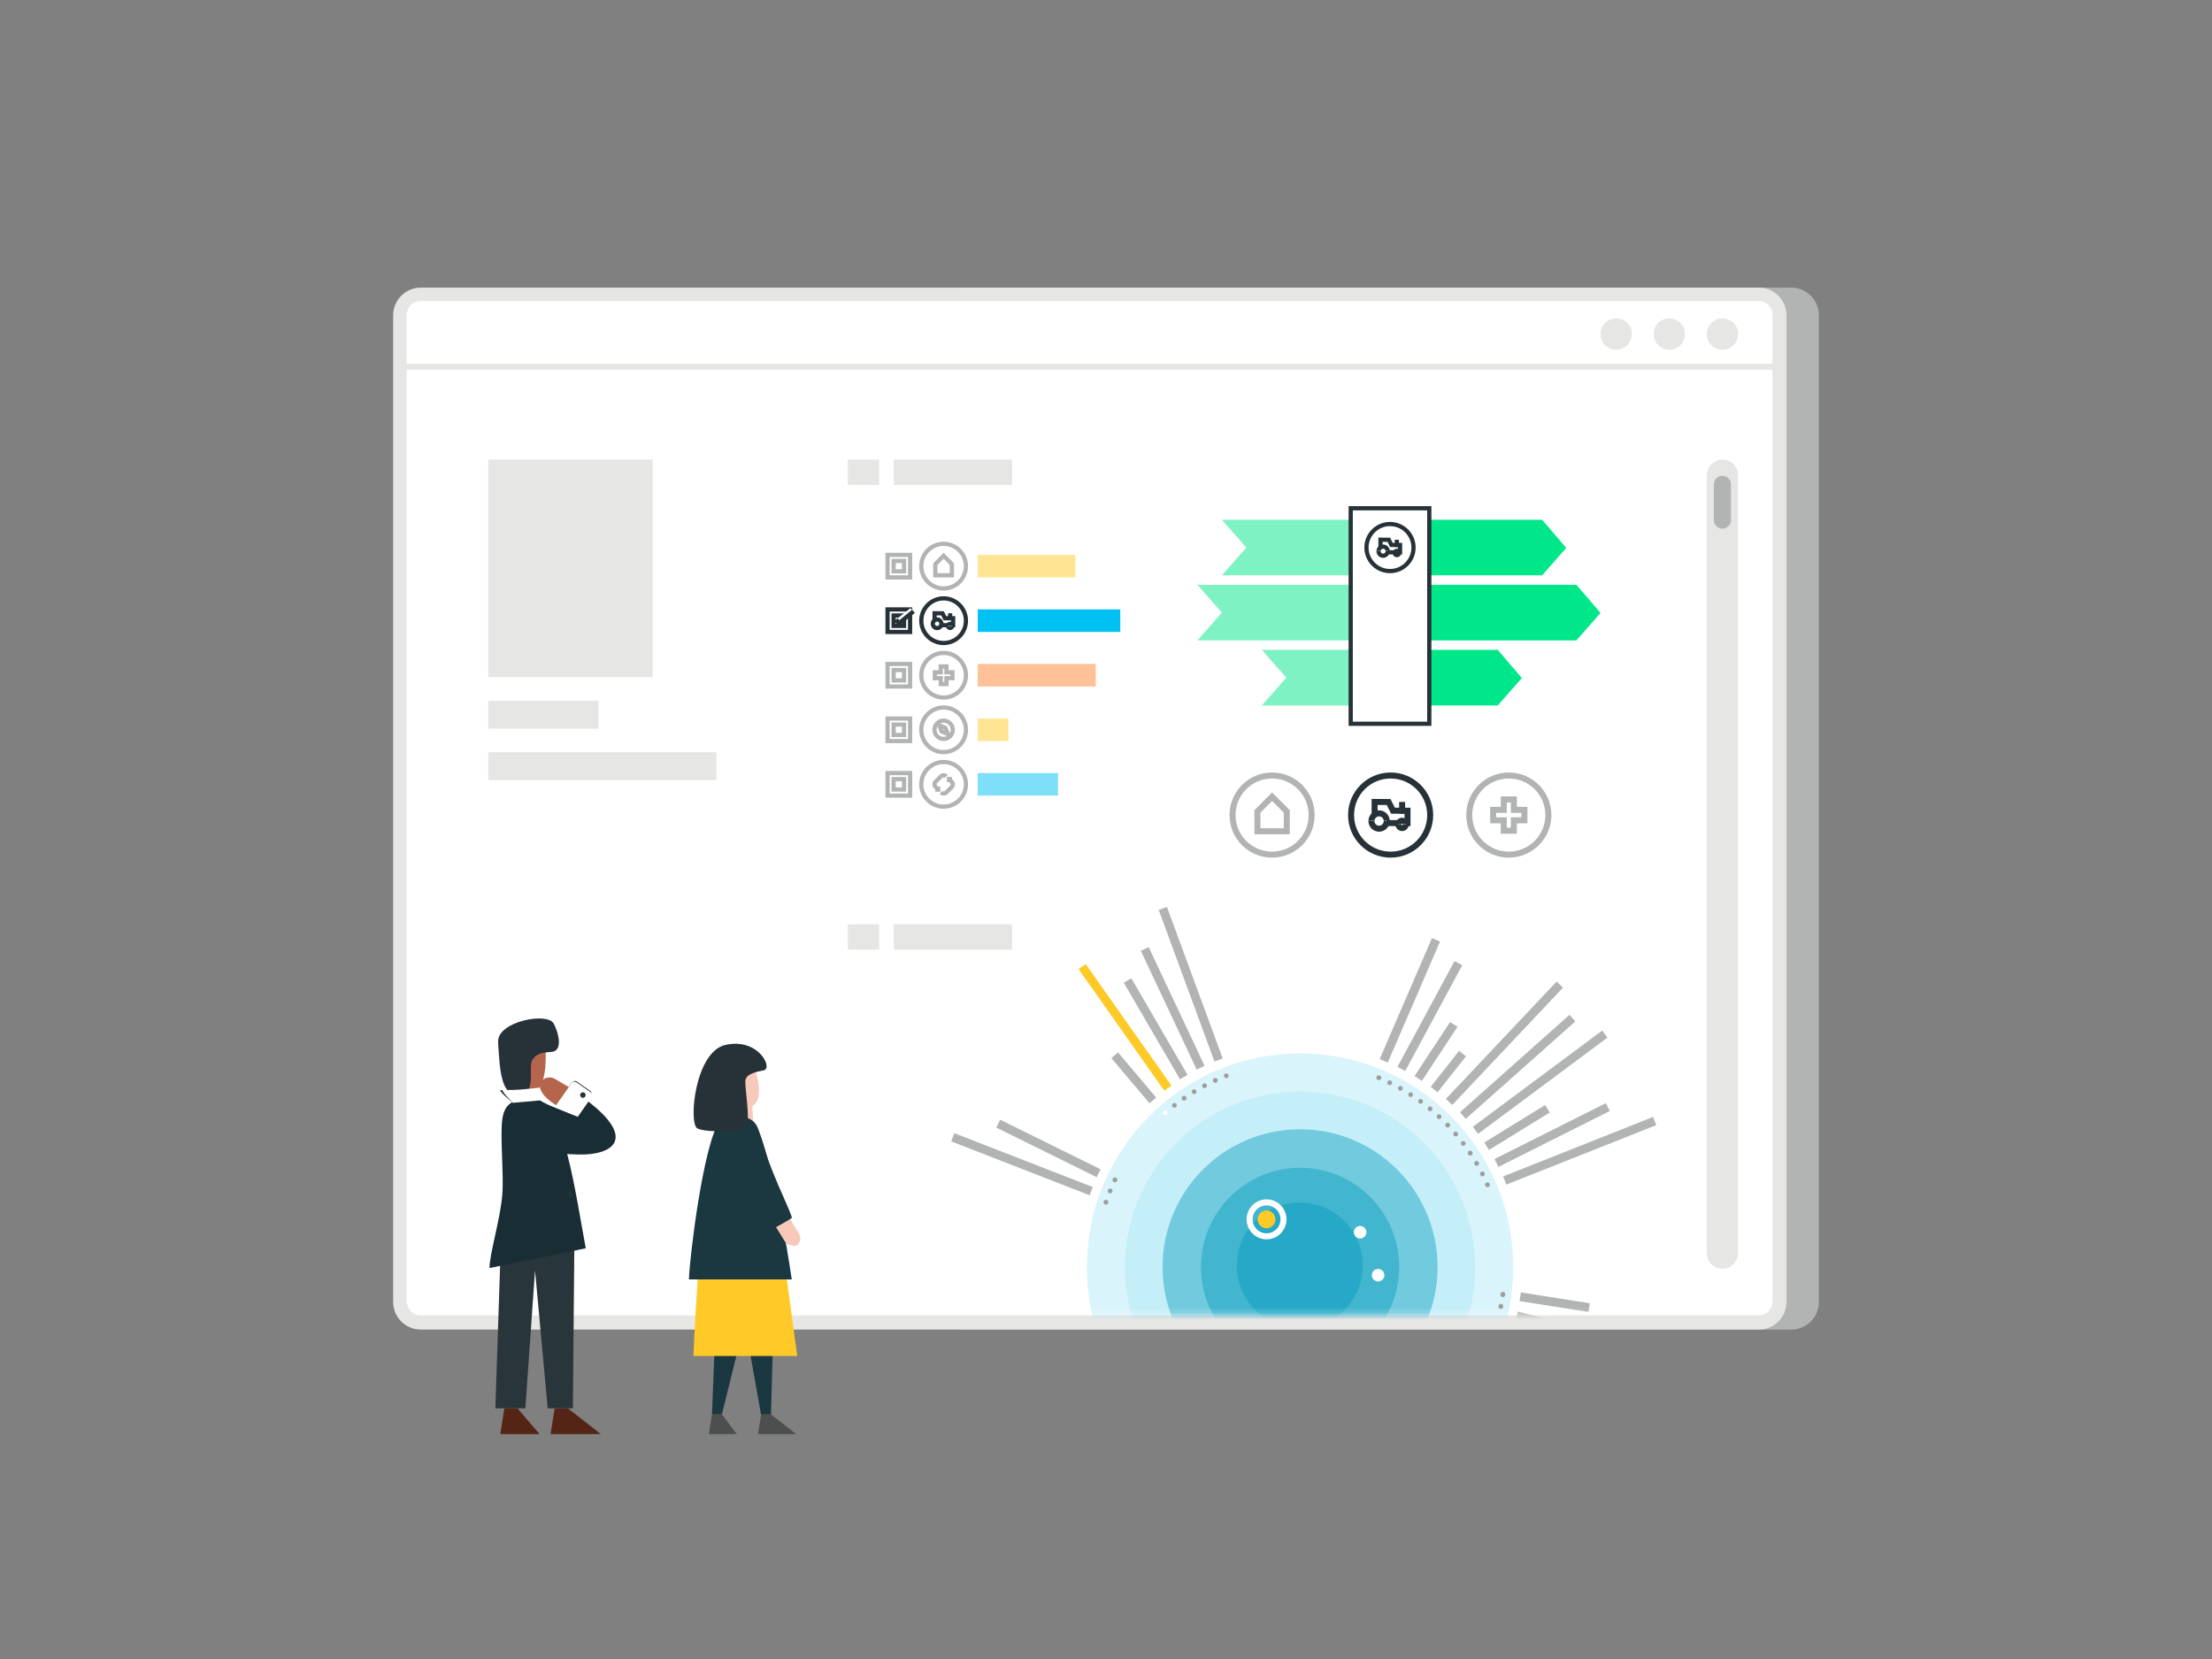 <svg width="368" height="276" viewBox="0 0 368 276" fill="none" xmlns="http://www.w3.org/2000/svg">
<rect x="0" y="0" width="368" height="276" fill="#808080" stroke="none"/>
<path d="M297.996 47.849H160.429C157.888 47.849 155.829 49.909 155.829 52.449V216.6C155.829 219.141 157.888 221.2 160.429 221.2H297.996C300.537 221.2 302.596 219.141 302.596 216.6V52.449C302.596 49.909 300.537 47.849 297.996 47.849Z" fill="#B2B3B3"/>
<path d="M292.61 47.849H70.007C67.466 47.849 65.407 49.909 65.407 52.449V216.596C65.407 219.136 67.466 221.196 70.007 221.196H292.61C295.15 221.196 297.21 219.136 297.21 216.596V52.449C297.21 49.909 295.15 47.849 292.61 47.849Z" fill="#E6E6E5"/>
<path d="M292.574 50.08H69.971C68.701 50.08 67.671 51.11 67.671 52.38V216.531C67.671 217.801 68.701 218.831 69.971 218.831H292.574C293.844 218.831 294.874 217.801 294.874 216.531V52.38C294.874 51.11 293.844 50.08 292.574 50.08Z" fill="white"/>
<mask id="mask0" mask-type="alpha" maskUnits="userSpaceOnUse" x="67" y="50" width="228" height="169">
<path d="M292.574 50.08H69.97C68.7 50.08 67.67 51.11 67.67 52.38V216.531C67.67 217.802 68.7 218.831 69.97 218.831H292.574C293.844 218.831 294.874 217.802 294.874 216.531V52.38C294.874 51.11 293.844 50.08 292.574 50.08Z" fill="white"/>
</mask>
<g mask="url(#mask0)">
<path d="M108.591 76.457H81.226V112.636H108.591V76.457Z" fill="#E6E6E5"/>
<path d="M99.562 116.564H81.226V121.215H99.562V116.564Z" fill="#E6E6E5"/>
<path d="M119.171 125.143H81.226V129.793H119.171V125.143Z" fill="#E6E6E5"/>
<path d="M146.265 76.457H141.049V80.684H146.265V76.457Z" fill="#E6E6E5"/>
<path d="M168.377 76.457H148.68V80.684H168.377V76.457Z" fill="#E6E6E5"/>
<path d="M146.265 153.769H141.049V157.996H146.265V153.769Z" fill="#E6E6E5"/>
<path d="M168.377 153.769H148.68V157.996H168.377V153.769Z" fill="#E6E6E5"/>
<path opacity="0.5" d="M203.283 95.712H224.71V86.471H203.283L207.354 91.094L203.283 95.712Z" fill="#00E789"/>
<path d="M237.783 95.712H256.56L260.567 91.149L256.56 86.471H237.783V95.712Z" fill="#00E789"/>
<path opacity="0.5" d="M199.211 106.54H224.709V97.294H199.211L203.282 101.917L199.211 106.54Z" fill="#00E789"/>
<path d="M237.783 106.54H262.264L266.271 101.973L262.264 97.294H237.783V106.54Z" fill="#00E789"/>
<path opacity="0.5" d="M209.929 117.364H224.709V108.118H209.929L213.996 112.741L209.929 117.364Z" fill="#00E789"/>
<path d="M237.783 117.364H249.177L253.184 112.797L249.177 108.118H237.783V117.364Z" fill="#00E789"/>
<path d="M237.784 84.557H224.71V120.41H237.784V84.557Z" fill="white" stroke="#263238" stroke-width="0.7" stroke-miterlimit="10"/>
<path d="M231.247 95.008C233.409 95.008 235.161 93.256 235.161 91.094C235.161 88.932 233.409 87.179 231.247 87.179C229.085 87.179 227.332 88.932 227.332 91.094C227.332 93.256 229.085 95.008 231.247 95.008Z" fill="white" stroke="#263238" stroke-width="0.7" stroke-miterlimit="10"/>
<path d="M229.665 91.02V89.792L231.054 89.801L231.486 90.661H232.921V91.885H232.779" fill="white"/>
<path d="M229.665 91.02V89.792L231.054 89.801L231.486 90.661H232.921V91.885H232.779" stroke="#263238" stroke-width="0.7" stroke-miterlimit="10"/>
<path d="M232.023 91.885H230.818" stroke="#263238" stroke-width="0.7" stroke-miterlimit="10"/>
<path d="M229.347 91.636C229.339 91.741 229.352 91.846 229.387 91.945C229.421 92.043 229.475 92.134 229.547 92.211C229.618 92.288 229.704 92.349 229.8 92.391C229.896 92.433 229.999 92.454 230.104 92.454C230.208 92.454 230.312 92.433 230.408 92.391C230.504 92.349 230.59 92.288 230.661 92.211C230.732 92.134 230.786 92.043 230.821 91.945C230.855 91.846 230.869 91.741 230.86 91.636" fill="white"/>
<path d="M229.347 91.636C229.339 91.741 229.352 91.846 229.387 91.945C229.421 92.043 229.475 92.134 229.547 92.211C229.618 92.288 229.704 92.349 229.8 92.391C229.896 92.433 229.999 92.454 230.104 92.454C230.208 92.454 230.312 92.433 230.408 92.391C230.504 92.349 230.59 92.288 230.661 92.211C230.732 92.134 230.786 92.043 230.821 91.945C230.855 91.846 230.869 91.741 230.86 91.636" stroke="#263238" stroke-width="0.7" stroke-miterlimit="10"/>
<path d="M230.86 91.636C230.845 91.446 230.759 91.268 230.618 91.138C230.478 91.009 230.294 90.936 230.103 90.936C229.912 90.936 229.728 91.009 229.588 91.138C229.447 91.268 229.361 91.446 229.346 91.636" fill="white"/>
<path d="M230.86 91.636C230.845 91.446 230.759 91.268 230.618 91.138C230.478 91.009 230.294 90.936 230.103 90.936C229.912 90.936 229.728 91.009 229.588 91.138C229.447 91.268 229.361 91.446 229.346 91.636" stroke="#263238" stroke-width="0.7" stroke-miterlimit="10"/>
<path d="M232.76 92C232.76 91.903 232.721 91.811 232.653 91.743C232.585 91.675 232.492 91.636 232.396 91.636C232.3 91.636 232.207 91.675 232.139 91.743C232.071 91.811 232.033 91.903 232.033 92" fill="white"/>
<path d="M232.76 92C232.76 91.903 232.721 91.811 232.653 91.743C232.585 91.675 232.492 91.636 232.396 91.636C232.3 91.636 232.207 91.675 232.139 91.743C232.071 91.811 232.033 91.903 232.033 92" stroke="#263238" stroke-width="0.7" stroke-miterlimit="10"/>
<path d="M232.76 92C232.76 92.048 232.75 92.095 232.732 92.139C232.714 92.183 232.687 92.223 232.653 92.257C232.619 92.291 232.579 92.317 232.535 92.336C232.491 92.354 232.444 92.363 232.396 92.363C232.348 92.363 232.301 92.354 232.257 92.336C232.213 92.317 232.173 92.291 232.139 92.257C232.105 92.223 232.079 92.183 232.06 92.139C232.042 92.095 232.033 92.048 232.033 92" fill="white"/>
<path d="M232.76 92C232.76 92.048 232.75 92.095 232.732 92.139C232.714 92.183 232.687 92.223 232.653 92.257C232.619 92.291 232.579 92.317 232.535 92.336C232.491 92.354 232.444 92.363 232.396 92.363C232.348 92.363 232.301 92.354 232.257 92.336C232.213 92.317 232.173 92.291 232.139 92.257C232.105 92.223 232.079 92.183 232.06 92.139C232.042 92.095 232.033 92.048 232.033 92" stroke="#263238" stroke-width="0.7" stroke-miterlimit="10"/>
<path d="M232.387 89.792V90.661H232.681" fill="white"/>
<path d="M232.387 89.792V90.661H232.681" stroke="#263238" stroke-width="0.7" stroke-miterlimit="10"/>
<path d="M251.012 142.181C254.647 142.181 257.594 139.234 257.594 135.599C257.594 131.963 254.647 129.016 251.012 129.016C247.376 129.016 244.429 131.963 244.429 135.599C244.429 139.234 247.376 142.181 251.012 142.181Z" fill="white" stroke="#B2B3B3" stroke-miterlimit="10"/>
<path d="M253.612 134.734H251.85V133H250.171V134.734H248.409V136.468H250.171V138.202H251.85V136.468H253.612V134.734Z" fill="white" stroke="#B2B3B3" stroke-miterlimit="10"/>
<path d="M211.631 142.181C215.267 142.181 218.214 139.234 218.214 135.599C218.214 131.963 215.267 129.016 211.631 129.016C207.996 129.016 205.049 131.963 205.049 135.599C205.049 139.234 207.996 142.181 211.631 142.181Z" fill="white" stroke="#B2B3B3" stroke-miterlimit="10"/>
<path d="M214.075 138.294H209.194V134.991L211.632 132.549L214.075 134.991V138.294Z" fill="white" stroke="#B2B3B3" stroke-miterlimit="10"/>
<path d="M231.352 142.181C234.988 142.181 237.935 139.234 237.935 135.599C237.935 131.963 234.988 129.016 231.352 129.016C227.717 129.016 224.77 131.963 224.77 135.599C224.77 139.234 227.717 142.181 231.352 142.181Z" fill="white" stroke="#263238" stroke-miterlimit="10"/>
<path d="M228.688 135.484V133.414L231.021 133.428L231.747 134.872H234.162V136.933H233.923" fill="white"/>
<path d="M228.688 135.484V133.414L231.021 133.428L231.747 134.872H234.162V136.933H233.923" stroke="#263238" stroke-miterlimit="10"/>
<path d="M232.654 136.933H230.635" stroke="#263238" stroke-miterlimit="10"/>
<path d="M228.159 136.514C228.149 136.688 228.174 136.861 228.233 137.025C228.292 137.188 228.384 137.338 228.503 137.464C228.622 137.591 228.766 137.692 228.926 137.76C229.085 137.829 229.257 137.865 229.431 137.865C229.605 137.865 229.777 137.829 229.936 137.76C230.096 137.692 230.239 137.591 230.359 137.464C230.478 137.338 230.57 137.188 230.629 137.025C230.688 136.861 230.713 136.688 230.703 136.514" fill="white"/>
<path d="M228.159 136.514C228.149 136.688 228.174 136.861 228.233 137.025C228.292 137.188 228.384 137.338 228.503 137.464C228.622 137.591 228.766 137.692 228.926 137.76C229.085 137.829 229.257 137.865 229.431 137.865C229.605 137.865 229.777 137.829 229.936 137.76C230.096 137.692 230.239 137.591 230.359 137.464C230.478 137.338 230.57 137.188 230.629 137.025C230.688 136.861 230.713 136.688 230.703 136.514" stroke="#263238" stroke-miterlimit="10"/>
<path d="M230.704 136.514C230.684 136.19 230.542 135.886 230.306 135.663C230.069 135.44 229.757 135.316 229.432 135.316C229.107 135.316 228.795 135.44 228.559 135.663C228.322 135.886 228.18 136.19 228.16 136.514" fill="white"/>
<path d="M230.704 136.514C230.684 136.19 230.542 135.886 230.306 135.663C230.069 135.44 229.757 135.316 229.432 135.316C229.107 135.316 228.795 135.44 228.559 135.663C228.322 135.886 228.18 136.19 228.16 136.514" stroke="#263238" stroke-miterlimit="10"/>
<path d="M233.878 137.153C233.878 136.991 233.813 136.835 233.699 136.721C233.584 136.606 233.428 136.542 233.266 136.542C233.104 136.542 232.948 136.606 232.833 136.721C232.719 136.835 232.654 136.991 232.654 137.153" fill="white"/>
<path d="M233.878 137.153C233.878 136.991 233.813 136.835 233.699 136.721C233.584 136.606 233.428 136.542 233.266 136.542C233.104 136.542 232.948 136.606 232.833 136.721C232.719 136.835 232.654 136.991 232.654 137.153" stroke="#263238" stroke-miterlimit="10"/>
<path d="M233.878 137.154C233.878 137.316 233.813 137.471 233.699 137.586C233.584 137.701 233.428 137.765 233.266 137.765C233.104 137.765 232.948 137.701 232.833 137.586C232.719 137.471 232.654 137.316 232.654 137.154" fill="white"/>
<path d="M233.878 137.154C233.878 137.316 233.813 137.471 233.699 137.586C233.584 137.701 233.428 137.765 233.266 137.765C233.104 137.765 232.948 137.701 232.833 137.586C232.719 137.471 232.654 137.316 232.654 137.154" stroke="#263238" stroke-miterlimit="10"/>
<path d="M233.265 133.414V134.872H233.762" fill="white"/>
<path d="M233.265 133.414V134.872H233.762" stroke="#263238" stroke-miterlimit="10"/>
<path d="M216.285 246.326C235.868 246.326 251.743 230.419 251.743 210.796C251.743 191.174 235.868 175.267 216.285 175.267C196.703 175.267 180.828 191.174 180.828 210.796C180.828 230.419 196.703 246.326 216.285 246.326Z" fill="#00B8E0" fill-opacity="0.15"/>
<path d="M216.285 239.982C232.371 239.982 245.412 226.915 245.412 210.796C245.412 194.678 232.371 181.611 216.285 181.611C200.199 181.611 187.159 194.678 187.159 210.796C187.159 226.915 200.199 239.982 216.285 239.982Z" fill="#00B8E0" fill-opacity="0.1"/>
<path d="M216.286 233.718C228.92 233.718 239.162 223.456 239.162 210.796C239.162 198.137 228.92 187.875 216.286 187.875C203.652 187.875 193.411 198.137 193.411 210.796C193.411 223.456 203.652 233.718 216.286 233.718Z" fill="#0099BB" fill-opacity="0.42"/>
<path d="M216.287 227.315C225.391 227.315 232.772 219.919 232.772 210.796C232.772 201.673 225.391 194.278 216.287 194.278C207.182 194.278 199.801 201.673 199.801 210.796C199.801 219.919 207.182 227.315 216.287 227.315Z" fill="#0099BB" fill-opacity="0.42"/>
<path d="M216.245 221.039C222.027 221.039 226.714 216.342 226.714 210.548C226.714 204.754 222.027 200.057 216.245 200.057C210.462 200.057 205.775 204.754 205.775 210.548C205.775 216.342 210.462 221.039 216.245 221.039Z" fill="#0099BB" fill-opacity="0.42"/>
<path d="M193.837 185.551C193.931 185.55 194.023 185.516 194.095 185.455C194.155 185.403 194.197 185.335 194.218 185.259C194.239 185.183 194.237 185.102 194.212 185.027C194.187 184.953 194.14 184.887 194.078 184.839C194.015 184.79 193.94 184.762 193.862 184.756C193.783 184.751 193.705 184.769 193.636 184.808C193.568 184.847 193.513 184.906 193.478 184.977C193.443 185.047 193.429 185.127 193.439 185.205C193.449 185.283 193.482 185.357 193.534 185.416C193.572 185.46 193.618 185.494 193.67 185.518C193.723 185.541 193.779 185.552 193.837 185.551Z" fill="white"/>
<path d="M204.023 179.373C204.072 179.372 204.12 179.363 204.166 179.345C204.258 179.302 204.33 179.227 204.368 179.133C204.406 179.039 204.407 178.934 204.371 178.839C204.335 178.745 204.264 178.667 204.173 178.623C204.082 178.579 203.978 178.571 203.881 178.601C203.832 178.62 203.787 178.648 203.749 178.684C203.711 178.721 203.68 178.764 203.658 178.812C203.637 178.86 203.625 178.912 203.624 178.965C203.623 179.018 203.632 179.07 203.651 179.119C203.681 179.194 203.732 179.258 203.798 179.304C203.865 179.349 203.943 179.373 204.023 179.373Z" fill="#9D9D9D"/>
<path d="M200.395 181.028C200.46 181.03 200.525 181.014 200.583 180.982C200.67 180.936 200.736 180.86 200.771 180.768C200.805 180.677 200.805 180.575 200.77 180.484C200.735 180.392 200.668 180.317 200.582 180.271C200.495 180.226 200.395 180.214 200.3 180.237C200.205 180.26 200.122 180.318 200.066 180.399C200.011 180.479 199.986 180.577 199.998 180.675C200.01 180.772 200.056 180.862 200.129 180.927C200.202 180.992 200.297 181.028 200.395 181.028Z" fill="#9D9D9D"/>
<path d="M198.659 182.015C198.732 182.015 198.803 181.995 198.866 181.958C198.953 181.901 199.014 181.813 199.037 181.712C199.06 181.611 199.042 181.505 198.989 181.417C198.935 181.328 198.849 181.264 198.749 181.238C198.649 181.212 198.542 181.226 198.452 181.277C198.379 181.322 198.322 181.391 198.291 181.471C198.259 181.552 198.255 181.641 198.278 181.724C198.302 181.807 198.352 181.881 198.42 181.933C198.489 181.986 198.573 182.015 198.659 182.015Z" fill="#9D9D9D"/>
<path d="M195.375 184.287C195.468 184.291 195.56 184.26 195.633 184.202C195.711 184.135 195.76 184.04 195.77 183.938C195.779 183.836 195.75 183.734 195.686 183.653C195.623 183.572 195.531 183.519 195.43 183.505C195.329 183.49 195.225 183.515 195.142 183.575C195.077 183.626 195.03 183.696 195.007 183.775C194.983 183.854 194.985 183.939 195.012 184.017C195.038 184.095 195.089 184.163 195.155 184.212C195.222 184.26 195.303 184.286 195.385 184.287H195.375Z" fill="#9D9D9D"/>
<path d="M196.985 183.103C197.066 183.103 197.146 183.079 197.213 183.033C197.278 182.989 197.328 182.926 197.357 182.853C197.387 182.779 197.394 182.699 197.378 182.622C197.361 182.545 197.323 182.474 197.266 182.419C197.21 182.364 197.139 182.326 197.061 182.312C196.984 182.297 196.904 182.306 196.831 182.337C196.759 182.368 196.697 182.42 196.654 182.486C196.611 182.552 196.589 182.63 196.59 182.709C196.591 182.788 196.615 182.865 196.66 182.93C196.695 182.983 196.744 183.027 196.801 183.057C196.858 183.088 196.921 183.103 196.985 183.103Z" fill="#9D9D9D"/>
<path d="M183.863 200.388C183.904 200.402 183.947 200.409 183.99 200.409C184.091 200.409 184.188 200.371 184.262 200.303C184.336 200.235 184.382 200.141 184.39 200.04C184.398 199.94 184.368 199.84 184.306 199.76C184.244 199.681 184.154 199.628 184.055 199.611C183.956 199.595 183.854 199.617 183.77 199.673C183.686 199.728 183.626 199.813 183.602 199.911C183.577 200.009 183.591 200.113 183.639 200.201C183.688 200.29 183.768 200.356 183.863 200.388Z" fill="#9D9D9D"/>
<path d="M184.531 198.503C184.578 198.523 184.628 198.533 184.678 198.534C184.751 198.536 184.823 198.517 184.886 198.481C184.949 198.445 185.001 198.392 185.036 198.329C185.071 198.265 185.088 198.193 185.086 198.12C185.083 198.048 185.061 197.977 185.021 197.916C184.981 197.855 184.925 197.807 184.86 197.775C184.794 197.744 184.722 197.731 184.649 197.738C184.577 197.745 184.508 197.772 184.45 197.815C184.392 197.859 184.346 197.917 184.319 197.985C184.279 198.082 184.278 198.19 184.318 198.288C184.358 198.385 184.434 198.462 184.531 198.503Z" fill="#9D9D9D"/>
<path d="M185.308 196.648C185.36 196.674 185.418 196.687 185.476 196.687C185.575 196.688 185.67 196.652 185.744 196.587C185.819 196.522 185.866 196.431 185.878 196.333C185.889 196.235 185.864 196.136 185.808 196.055C185.751 195.974 185.666 195.917 185.57 195.894C185.474 195.872 185.373 195.886 185.286 195.934C185.2 195.982 185.134 196.06 185.101 196.153C185.069 196.247 185.072 196.349 185.11 196.44C185.148 196.532 185.219 196.606 185.308 196.648Z" fill="#9D9D9D"/>
<path d="M202.186 180.148C202.243 180.147 202.3 180.134 202.352 180.111C202.401 180.091 202.445 180.06 202.482 180.022C202.519 179.984 202.548 179.938 202.568 179.889C202.587 179.839 202.596 179.786 202.595 179.732C202.593 179.679 202.581 179.627 202.559 179.578C202.537 179.529 202.505 179.486 202.466 179.45C202.427 179.414 202.381 179.386 202.33 179.368C202.28 179.35 202.227 179.343 202.174 179.346C202.121 179.349 202.069 179.362 202.021 179.386C201.938 179.424 201.871 179.489 201.831 179.57C201.79 179.652 201.778 179.745 201.798 179.834C201.817 179.922 201.866 180.002 201.937 180.059C202.007 180.116 202.095 180.148 202.186 180.148Z" fill="#9D9D9D"/>
<path d="M243.433 190.623C243.52 190.622 243.604 190.593 243.673 190.54C243.736 190.492 243.783 190.427 243.809 190.353C243.835 190.278 243.838 190.198 243.818 190.121C243.798 190.045 243.756 189.976 243.697 189.924C243.638 189.872 243.565 189.838 243.488 189.827C243.41 189.816 243.33 189.829 243.259 189.863C243.189 189.897 243.129 189.952 243.09 190.02C243.05 190.088 243.031 190.166 243.035 190.245C243.04 190.324 243.068 190.399 243.115 190.462C243.152 190.512 243.2 190.552 243.255 190.58C243.31 190.608 243.371 190.623 243.433 190.623Z" fill="#9D9D9D"/>
<path d="M244.593 192.25C244.671 192.249 244.747 192.227 244.813 192.185C244.895 192.132 244.955 192.051 244.982 191.957C245.01 191.863 245.003 191.763 244.962 191.674C244.921 191.585 244.85 191.514 244.761 191.473C244.672 191.432 244.572 191.425 244.478 191.453C244.385 191.48 244.304 191.541 244.251 191.623C244.199 191.706 244.177 191.804 244.191 191.901C244.205 191.998 244.253 192.086 244.327 192.15C244.401 192.214 244.495 192.25 244.593 192.25Z" fill="#9D9D9D"/>
<path d="M245.65 193.946C245.72 193.946 245.789 193.927 245.85 193.892C245.911 193.857 245.961 193.806 245.996 193.746C246.031 193.685 246.05 193.616 246.05 193.546C246.05 193.475 246.032 193.406 245.997 193.345C245.97 193.3 245.935 193.26 245.893 193.229C245.852 193.197 245.804 193.174 245.754 193.161C245.703 193.148 245.65 193.145 245.598 193.152C245.546 193.159 245.496 193.176 245.451 193.203C245.406 193.229 245.367 193.265 245.335 193.306C245.304 193.348 245.28 193.396 245.267 193.447C245.254 193.497 245.251 193.55 245.258 193.602C245.265 193.654 245.283 193.704 245.309 193.749C245.344 193.81 245.393 193.86 245.453 193.894C245.513 193.929 245.581 193.947 245.65 193.946Z" fill="#9D9D9D"/>
<path d="M239.416 186.178C239.47 186.178 239.524 186.166 239.574 186.144C239.624 186.121 239.669 186.089 239.705 186.048C239.759 185.99 239.794 185.918 239.807 185.84C239.82 185.762 239.809 185.682 239.776 185.61C239.744 185.538 239.69 185.478 239.623 185.436C239.556 185.395 239.478 185.374 239.4 185.377C239.321 185.38 239.245 185.406 239.181 185.453C239.117 185.499 239.068 185.563 239.041 185.637C239.013 185.712 239.009 185.792 239.027 185.869C239.045 185.946 239.086 186.015 239.144 186.069C239.217 186.139 239.315 186.178 239.416 186.178Z" fill="#9D9D9D"/>
<path d="M240.553 187.455C240.589 187.493 240.632 187.524 240.68 187.545C240.728 187.567 240.779 187.578 240.832 187.58C240.884 187.581 240.937 187.572 240.985 187.552C241.034 187.533 241.079 187.504 241.116 187.468C241.172 187.412 241.21 187.341 241.225 187.264C241.24 187.186 241.233 187.106 241.202 187.033C241.172 186.96 241.121 186.898 241.056 186.854C240.99 186.81 240.913 186.787 240.835 186.787C240.756 186.787 240.679 186.81 240.614 186.854C240.548 186.898 240.497 186.96 240.467 187.033C240.437 187.106 240.429 187.186 240.444 187.264C240.459 187.341 240.497 187.412 240.553 187.468V187.455Z" fill="#9D9D9D"/>
<path d="M242.18 189.064C242.274 189.063 242.366 189.029 242.438 188.968C242.498 188.916 242.541 188.848 242.562 188.773C242.583 188.697 242.581 188.616 242.557 188.541C242.532 188.467 242.486 188.401 242.424 188.352C242.363 188.303 242.288 188.274 242.209 188.268C242.131 188.262 242.053 188.279 241.984 188.318C241.915 188.356 241.86 188.414 241.824 188.484C241.788 188.554 241.774 188.633 241.783 188.712C241.792 188.79 241.824 188.864 241.875 188.924C241.913 188.967 241.96 189.002 242.012 189.027C242.065 189.051 242.122 189.063 242.18 189.064Z" fill="#9D9D9D"/>
<path d="M247.466 197.503C247.521 197.504 247.575 197.493 247.624 197.469C247.714 197.43 247.785 197.358 247.825 197.269C247.865 197.179 247.871 197.078 247.841 196.985C247.811 196.891 247.747 196.812 247.662 196.763C247.578 196.714 247.478 196.698 247.382 196.719C247.286 196.739 247.201 196.795 247.144 196.874C247.087 196.954 247.061 197.051 247.071 197.149C247.082 197.247 247.128 197.337 247.201 197.402C247.274 197.467 247.368 197.503 247.466 197.503Z" fill="#9D9D9D"/>
<path d="M246.62 195.7C246.683 195.699 246.745 195.684 246.801 195.656C246.895 195.607 246.966 195.523 246.998 195.422C247.031 195.321 247.022 195.212 246.974 195.117C246.941 195.054 246.893 195.001 246.833 194.964C246.773 194.926 246.705 194.905 246.634 194.902C246.564 194.9 246.494 194.916 246.432 194.95C246.37 194.984 246.317 195.033 246.281 195.094C246.244 195.154 246.224 195.223 246.223 195.294C246.221 195.365 246.239 195.434 246.273 195.496C246.308 195.558 246.358 195.609 246.419 195.645C246.48 195.681 246.549 195.7 246.62 195.7Z" fill="#9D9D9D"/>
<path d="M229.222 179.674C229.27 179.696 229.322 179.707 229.375 179.707C229.476 179.71 229.574 179.674 229.65 179.608C229.726 179.542 229.775 179.45 229.787 179.349C229.799 179.249 229.774 179.148 229.715 179.065C229.657 178.983 229.57 178.925 229.472 178.904C229.373 178.882 229.27 178.898 229.183 178.948C229.095 178.998 229.029 179.079 228.998 179.175C228.967 179.271 228.973 179.376 229.014 179.468C229.056 179.56 229.13 179.633 229.222 179.674Z" fill="#9D9D9D"/>
<path d="M234.468 182.443C234.533 182.483 234.607 182.505 234.683 182.505C234.778 182.504 234.87 182.47 234.942 182.407C235.013 182.344 235.06 182.258 235.073 182.163C235.086 182.069 235.065 181.973 235.013 181.893C234.961 181.813 234.882 181.754 234.791 181.728C234.7 181.701 234.602 181.709 234.515 181.749C234.429 181.789 234.36 181.858 234.321 181.945C234.282 182.032 234.275 182.13 234.302 182.222C234.329 182.313 234.388 182.391 234.468 182.443Z" fill="#9D9D9D"/>
<path d="M237.657 184.774C237.718 184.824 237.792 184.856 237.87 184.864C237.949 184.872 238.028 184.856 238.098 184.819C238.167 184.782 238.224 184.725 238.262 184.656C238.299 184.586 238.315 184.507 238.307 184.428C238.3 184.35 238.269 184.275 238.219 184.214C238.169 184.153 238.102 184.108 238.026 184.085C237.951 184.062 237.87 184.062 237.795 184.085C237.719 184.108 237.653 184.153 237.603 184.214C237.569 184.255 237.544 184.301 237.528 184.351C237.513 184.401 237.508 184.453 237.513 184.506C237.518 184.558 237.533 184.608 237.558 184.654C237.583 184.7 237.616 184.741 237.657 184.774Z" fill="#9D9D9D"/>
<path d="M236.096 183.554C236.138 183.585 236.186 183.608 236.237 183.621C236.288 183.633 236.34 183.636 236.392 183.627C236.444 183.619 236.494 183.601 236.538 183.573C236.583 183.545 236.621 183.509 236.652 183.466C236.698 183.402 236.724 183.326 236.728 183.247C236.731 183.168 236.71 183.09 236.669 183.023C236.628 182.956 236.568 182.902 236.497 182.869C236.425 182.836 236.345 182.825 236.268 182.837C236.19 182.849 236.117 182.885 236.06 182.938C236.002 182.992 235.961 183.061 235.943 183.138C235.924 183.215 235.929 183.295 235.956 183.369C235.984 183.443 236.032 183.508 236.096 183.554Z" fill="#9D9D9D"/>
<path d="M231.024 180.49C231.078 180.517 231.137 180.531 231.197 180.531C231.272 180.531 231.345 180.51 231.409 180.47C231.473 180.43 231.524 180.373 231.556 180.306C231.59 180.235 231.602 180.156 231.591 180.079C231.58 180.002 231.547 179.929 231.495 179.871C231.443 179.813 231.375 179.771 231.3 179.751C231.224 179.731 231.145 179.734 231.071 179.76C230.997 179.785 230.933 179.832 230.885 179.894C230.838 179.956 230.81 180.031 230.805 180.109C230.8 180.187 230.818 180.265 230.857 180.333C230.896 180.4 230.954 180.455 231.024 180.49Z" fill="#9D9D9D"/>
<path d="M232.774 181.407C232.834 181.441 232.902 181.459 232.971 181.458C233.041 181.459 233.111 181.44 233.171 181.405C233.232 181.369 233.283 181.318 233.317 181.256C233.368 181.164 233.381 181.055 233.353 180.953C233.324 180.851 233.257 180.765 233.165 180.712C233.073 180.667 232.968 180.658 232.87 180.688C232.773 180.718 232.69 180.784 232.64 180.874C232.59 180.963 232.576 181.068 232.601 181.167C232.626 181.266 232.688 181.352 232.774 181.407Z" fill="#9D9D9D"/>
<path d="M249.616 215.34C249.608 215.392 249.611 215.445 249.624 215.496C249.637 215.547 249.66 215.594 249.691 215.636C249.723 215.678 249.762 215.713 249.808 215.74C249.853 215.766 249.903 215.784 249.955 215.791C250.049 215.803 250.145 215.782 250.226 215.731C250.275 215.7 250.316 215.659 250.347 215.61C250.378 215.561 250.397 215.506 250.405 215.449C250.423 215.393 250.429 215.334 250.422 215.276C250.415 215.218 250.396 215.162 250.365 215.113C250.334 215.063 250.293 215.021 250.244 214.989C250.195 214.957 250.14 214.936 250.082 214.928C250.024 214.92 249.965 214.925 249.909 214.942C249.854 214.959 249.802 214.988 249.759 215.028C249.716 215.067 249.682 215.115 249.659 215.169C249.637 215.223 249.626 215.282 249.629 215.34H249.616Z" fill="#9D9D9D"/>
<path d="M249.293 217.293C249.282 217.345 249.282 217.398 249.292 217.449C249.302 217.501 249.322 217.549 249.351 217.593C249.38 217.637 249.418 217.674 249.462 217.703C249.505 217.732 249.554 217.752 249.606 217.762C249.706 217.78 249.81 217.761 249.898 217.708C249.942 217.678 249.981 217.64 250.011 217.596C250.041 217.551 250.063 217.501 250.073 217.449C250.091 217.395 250.097 217.338 250.091 217.282C250.085 217.226 250.067 217.172 250.038 217.123C250.01 217.074 249.971 217.032 249.925 217C249.879 216.967 249.827 216.944 249.772 216.934C249.716 216.923 249.66 216.924 249.605 216.936C249.55 216.949 249.498 216.974 249.453 217.008C249.409 217.042 249.372 217.085 249.345 217.135C249.318 217.185 249.302 217.239 249.298 217.296L249.293 217.293Z" fill="#9D9D9D"/>
<path d="M238.228 156.061L229.534 176.192L230.875 176.774L239.568 156.643L238.228 156.061Z" fill="#B2B3B3"/>
<path d="M241.989 159.884L232.494 177.479L233.779 178.175L243.273 160.58L241.989 159.884Z" fill="#B2B3B3"/>
<path d="M241.248 170.027L235.33 179.021L236.549 179.827L242.467 170.833L241.248 170.027Z" fill="#B2B3B3"/>
<path d="M243.891 175.723L239.163 181.717L238.021 180.808L242.746 174.814L243.891 175.723Z" fill="#B2B3B3"/>
<path d="M258.968 163.3L240.545 182.821L241.606 183.826L260.029 164.305L258.968 163.3Z" fill="#B2B3B3"/>
<path d="M261.117 168.825L242.887 185.043L243.857 186.137L262.086 169.92L261.117 168.825Z" fill="#B2B3B3"/>
<path d="M266.552 171.446L245.026 187.464L245.897 188.639L267.423 172.621L266.552 171.446Z" fill="#B2B3B3"/>
<path d="M257.051 183.837L246.947 190.066L247.712 191.312L257.816 185.084L257.051 183.837Z" fill="#B2B3B3"/>
<path d="M267.158 183.526L248.632 192.822L249.286 194.131L267.812 184.835L267.158 183.526Z" fill="#B2B3B3"/>
<path d="M275.003 185.822L250.073 195.713L250.61 197.074L275.54 187.183L275.003 185.822Z" fill="#B2B3B3"/>
<path d="M184.893 176.032L191.232 183.538L192.347 182.593L186.008 175.087L184.893 176.032Z" fill="#B2B3B3"/>
<path d="M179.437 161.234L193.694 181.455L194.887 180.611L180.63 160.389L179.437 161.234Z" fill="#FFCA28"/>
<path d="M186.959 163.49L196.307 179.557L197.564 178.823L188.216 162.755L186.959 163.49Z" fill="#B2B3B3"/>
<path d="M189.792 158.187L199.084 177.939L200.401 177.317L191.108 157.566L189.792 158.187Z" fill="#B2B3B3"/>
<path d="M192.771 151.386L202.047 176.594L203.417 176.088L194.141 150.88L192.771 151.386Z" fill="#B2B3B3"/>
<path d="M158.24 189.886L181.273 198.847L181.802 197.483L158.768 188.521L158.24 189.886Z" fill="#B2B3B3"/>
<path d="M165.744 187.593L182.449 195.837L183.094 194.524L166.389 186.28L165.744 187.593Z" fill="#B2B3B3"/>
<path d="M264.492 216.819L253.031 215.012L252.804 216.458L264.265 218.264L264.492 216.819Z" fill="#B2B3B3"/>
<path d="M267.146 221.839L252.526 218.203L252.174 219.624L266.794 223.26L267.146 221.839Z" fill="#B2B3B3"/>
<path d="M229.273 213.19C229.849 213.19 230.315 212.723 230.315 212.146C230.315 211.57 229.849 211.102 229.273 211.102C228.698 211.102 228.231 211.57 228.231 212.146C228.231 212.723 228.698 213.19 229.273 213.19Z" fill="white"/>
<path d="M226.279 206.041C226.854 206.041 227.32 205.573 227.32 204.997C227.32 204.42 226.854 203.953 226.279 203.953C225.703 203.953 225.237 204.42 225.237 204.997C225.237 205.573 225.703 206.041 226.279 206.041Z" fill="white"/>
<path d="M210.709 204.336C211.524 204.336 212.185 203.674 212.185 202.857C212.185 202.04 211.524 201.378 210.709 201.378C209.894 201.378 209.233 202.04 209.233 202.857C209.233 203.674 209.894 204.336 210.709 204.336Z" fill="#FFCA28"/>
<path d="M210.711 205.681C212.267 205.681 213.529 204.417 213.529 202.857C213.529 201.298 212.267 200.034 210.711 200.034C209.155 200.034 207.893 201.298 207.893 202.857C207.893 204.417 209.155 205.681 210.711 205.681Z" stroke="white" stroke-miterlimit="10"/>
</g>
<path d="M66.4 61.01H295.237" stroke="#E6E6E5" stroke-miterlimit="10"/>
<path d="M268.875 58.185C270.315 58.185 271.483 57.018 271.483 55.577C271.483 54.137 270.315 52.969 268.875 52.969C267.434 52.969 266.267 54.137 266.267 55.577C266.267 57.018 267.434 58.185 268.875 58.185Z" fill="#E6E6E5"/>
<path d="M277.711 58.185C279.151 58.185 280.319 57.018 280.319 55.577C280.319 54.137 279.151 52.969 277.711 52.969C276.27 52.969 275.103 54.137 275.103 55.577C275.103 57.018 276.27 58.185 277.711 58.185Z" fill="#E6E6E5"/>
<path d="M286.553 58.185C287.993 58.185 289.161 57.018 289.161 55.577C289.161 54.137 287.993 52.969 286.553 52.969C285.112 52.969 283.944 54.137 283.944 55.577C283.944 57.018 285.112 58.185 286.553 58.185Z" fill="#E6E6E5"/>
<path d="M289.143 79.046C289.143 77.616 287.983 76.457 286.553 76.457C285.123 76.457 283.963 77.616 283.963 79.046V208.481C283.963 209.911 285.123 211.071 286.553 211.071C287.983 211.071 289.143 209.911 289.143 208.481V79.046Z" fill="#E6E6E5"/>
<path d="M287.974 80.583C287.974 79.795 287.336 79.157 286.55 79.157C285.764 79.157 285.126 79.795 285.126 80.583V86.526C285.126 87.314 285.764 87.952 286.55 87.952C287.336 87.952 287.974 87.314 287.974 86.526V80.583Z" fill="#B2B3B3"/>
<path opacity="0.5" d="M178.908 92.313H162.661V96.062H178.908V92.313Z" fill="#FFCA28"/>
<path d="M147.66 92.313V96.062H151.409V92.313H147.66Z" fill="white" stroke="#B2B3B3" stroke-width="0.7" stroke-miterlimit="10"/>
<path d="M148.672 93.32V95.05H150.402V93.32H148.672Z" fill="white" stroke="#B2B3B3" stroke-width="0.7" stroke-miterlimit="10"/>
<path d="M156.985 97.897C159.035 97.897 160.697 96.235 160.697 94.185C160.697 92.135 159.035 90.473 156.985 90.473C154.934 90.473 153.272 92.135 153.272 94.185C153.272 96.235 154.934 97.897 156.985 97.897Z" fill="white" stroke="#B2B3B3" stroke-width="0.7" stroke-miterlimit="10"/>
<path d="M186.374 101.384H162.661V105.133H186.374V101.384Z" fill="#00C1F2"/>
<path d="M147.656 101.388V105.137H151.405V101.388H147.656Z" fill="white" stroke="#263238" stroke-width="0.7" stroke-miterlimit="10"/>
<path d="M148.667 102.396V104.126H150.396V102.396H148.667Z" fill="white" stroke="#263238" stroke-width="0.7" stroke-miterlimit="10"/>
<path d="M156.985 106.973C159.035 106.973 160.697 105.311 160.697 103.261C160.697 101.211 159.035 99.549 156.985 99.549C154.934 99.549 153.272 101.211 153.272 103.261C153.272 105.311 154.934 106.973 156.985 106.973Z" fill="white" stroke="#263238" stroke-width="0.7" stroke-miterlimit="10"/>
<path opacity="0.5" d="M182.294 110.46H162.661V114.209H182.294V110.46Z" fill="#FF8533"/>
<path d="M147.66 110.464V114.213H151.409V110.464H147.66Z" fill="white" stroke="#B2B3B3" stroke-width="0.7" stroke-miterlimit="10"/>
<path d="M148.672 111.472V113.201H150.402V111.472H148.672Z" fill="white" stroke="#B2B3B3" stroke-width="0.7" stroke-miterlimit="10"/>
<path d="M156.985 116.049C159.035 116.049 160.697 114.387 160.697 112.337C160.697 110.287 159.035 108.625 156.985 108.625C154.934 108.625 153.272 110.287 153.272 112.337C153.272 114.387 154.934 116.049 156.985 116.049Z" fill="white" stroke="#B2B3B3" stroke-width="0.7" stroke-miterlimit="10"/>
<path opacity="0.5" d="M167.758 119.536H162.661V123.285H167.758V119.536Z" fill="#FFCA28"/>
<path d="M147.66 119.536V123.285H151.409V119.536H147.66Z" fill="white" stroke="#B2B3B3" stroke-width="0.7" stroke-miterlimit="10"/>
<path d="M148.672 120.543V122.272H150.402V120.543H148.672Z" fill="white" stroke="#B2B3B3" stroke-width="0.7" stroke-miterlimit="10"/>
<path d="M156.985 125.125C159.035 125.125 160.697 123.463 160.697 121.412C160.697 119.362 159.035 117.7 156.985 117.7C154.934 117.7 153.272 119.362 153.272 121.412C153.272 123.463 154.934 125.125 156.985 125.125Z" fill="white" stroke="#B2B3B3" stroke-width="0.7" stroke-miterlimit="10"/>
<path opacity="0.5" d="M176.02 128.611H162.661V132.36H176.02V128.611Z" fill="#00C1F2"/>
<path d="M147.66 128.611V132.36H151.409V128.611H147.66Z" fill="white" stroke="#B2B3B3" stroke-width="0.7" stroke-miterlimit="10"/>
<path d="M148.667 129.619V131.348H150.396V129.619H148.667Z" fill="white" stroke="#B2B3B3" stroke-width="0.7" stroke-miterlimit="10"/>
<path d="M156.985 134.196C159.035 134.196 160.697 132.534 160.697 130.483C160.697 128.433 159.035 126.771 156.985 126.771C154.934 126.771 153.272 128.433 153.272 130.483C153.272 132.534 154.934 134.196 156.985 134.196Z" fill="white" stroke="#B2B3B3" stroke-width="0.7" stroke-miterlimit="10"/>
<path d="M149.068 103.068L151.479 101.168L151.976 101.697L149.538 103.702L149.068 103.068Z" fill="white"/>
<path d="M149.068 103.068L149.538 103.702L151.976 101.697" fill="white"/>
<path d="M149.068 103.068L149.538 103.702L151.976 101.697" stroke="#263238" stroke-width="0.7" stroke-miterlimit="10"/>
<path d="M158.457 111.849H157.459V110.869H156.516V111.849H155.518V112.824H156.516V113.804H157.459V112.824H158.457V111.849Z" fill="white" stroke="#B2B3B3" stroke-width="0.7" stroke-miterlimit="10"/>
<path d="M158.363 95.708H155.608V93.845L156.983 92.465L158.363 93.845V95.708Z" fill="white" stroke="#B2B3B3" stroke-width="0.7" stroke-miterlimit="10"/>
<path d="M156.984 122.935C157.824 122.935 158.506 122.253 158.506 121.412C158.506 120.572 157.824 119.89 156.984 119.89C156.143 119.89 155.461 120.572 155.461 121.412C155.461 122.253 156.143 122.935 156.984 122.935Z" fill="white" stroke="#B2B3B3" stroke-width="0.7" stroke-miterlimit="10"/>
<path d="M157.703 122.13L156.645 121.688L156.272 120.695L157.266 121.067L157.703 122.13Z" fill="white" stroke="#B2B3B3" stroke-width="0.7" stroke-miterlimit="10"/>
<path d="M157.43 129.163C157.312 129.046 157.153 128.98 156.986 128.98C156.82 128.98 156.661 129.046 156.543 129.163L155.655 130.047C155.597 130.104 155.551 130.173 155.52 130.248C155.489 130.323 155.473 130.404 155.473 130.486C155.473 130.567 155.489 130.648 155.52 130.724C155.551 130.799 155.597 130.867 155.655 130.925L156.115 131.385" fill="white"/>
<path d="M157.43 129.163C157.312 129.046 157.153 128.98 156.986 128.98C156.82 128.98 156.661 129.046 156.543 129.163L155.655 130.047C155.597 130.104 155.551 130.173 155.52 130.248C155.489 130.323 155.473 130.404 155.473 130.486C155.473 130.567 155.489 130.648 155.52 130.724C155.551 130.799 155.597 130.867 155.655 130.925L156.115 131.385" stroke="#B2B3B3" stroke-width="0.7" stroke-miterlimit="10"/>
<path d="M157.872 129.605L158.332 130.065C158.39 130.123 158.436 130.191 158.467 130.267C158.498 130.342 158.514 130.423 158.514 130.504C158.514 130.586 158.498 130.667 158.467 130.742C158.436 130.817 158.39 130.886 158.332 130.944L157.444 131.827C157.326 131.944 157.167 132.01 157.001 132.01C156.834 132.01 156.675 131.944 156.557 131.827" fill="white"/>
<path d="M157.872 129.605L158.332 130.065C158.39 130.123 158.436 130.191 158.467 130.267C158.498 130.342 158.514 130.423 158.514 130.504C158.514 130.586 158.498 130.667 158.467 130.742C158.436 130.817 158.39 130.886 158.332 130.944L157.444 131.827C157.326 131.944 157.167 132.01 157.001 132.01C156.834 132.01 156.675 131.944 156.557 131.827" stroke="#B2B3B3" stroke-width="0.7" stroke-miterlimit="10"/>
<path d="M157.882 130.106L157.873 129.605L158.379 129.61" fill="white"/>
<path d="M157.882 130.106L157.873 129.605L158.379 129.61" stroke="#B2B3B3" stroke-width="0.7" stroke-miterlimit="10"/>
<path d="M156.092 130.865L156.101 131.367L155.595 131.358" fill="white"/>
<path d="M156.092 130.865L156.101 131.367L155.595 131.358" stroke="#B2B3B3" stroke-width="0.7" stroke-miterlimit="10"/>
<path d="M155.484 103.196V102.028L156.799 102.037L157.209 102.851H158.57V104.015H158.437" fill="white"/>
<path d="M155.484 103.196V102.028L156.799 102.037L157.209 102.851H158.57V104.015H158.437" stroke="#263238" stroke-width="0.7" stroke-miterlimit="10"/>
<path d="M157.72 104.015H156.579" stroke="#263238" stroke-width="0.7" stroke-miterlimit="10"/>
<path d="M155.186 103.776C155.186 103.966 155.262 104.149 155.396 104.283C155.531 104.418 155.713 104.493 155.904 104.493C156.094 104.493 156.276 104.418 156.411 104.283C156.546 104.149 156.621 103.966 156.621 103.776" fill="white"/>
<path d="M155.186 103.776C155.186 103.966 155.262 104.149 155.396 104.283C155.531 104.418 155.713 104.493 155.904 104.493C156.094 104.493 156.276 104.418 156.411 104.283C156.546 104.149 156.621 103.966 156.621 103.776" stroke="#263238" stroke-width="0.7" stroke-miterlimit="10"/>
<path d="M156.621 103.776C156.621 103.586 156.546 103.403 156.411 103.269C156.276 103.134 156.094 103.058 155.904 103.058C155.713 103.058 155.531 103.134 155.396 103.269C155.262 103.403 155.186 103.586 155.186 103.776" fill="white"/>
<path d="M156.621 103.776C156.621 103.586 156.546 103.403 156.411 103.269C156.276 103.134 156.094 103.058 155.904 103.058C155.713 103.058 155.531 103.134 155.396 103.269C155.262 103.403 155.186 103.586 155.186 103.776" stroke="#263238" stroke-width="0.7" stroke-miterlimit="10"/>
<path d="M158.41 104.135C158.41 104.043 158.373 103.956 158.309 103.891C158.244 103.826 158.156 103.79 158.065 103.79C157.973 103.79 157.885 103.826 157.821 103.891C157.756 103.956 157.72 104.043 157.72 104.135" fill="white"/>
<path d="M158.41 104.135C158.41 104.043 158.373 103.956 158.309 103.891C158.244 103.826 158.156 103.79 158.065 103.79C157.973 103.79 157.885 103.826 157.821 103.891C157.756 103.956 157.72 104.043 157.72 104.135" stroke="#263238" stroke-width="0.7" stroke-miterlimit="10"/>
<path d="M158.41 104.135C158.41 104.226 158.373 104.314 158.309 104.379C158.244 104.443 158.156 104.48 158.065 104.48C157.973 104.48 157.885 104.443 157.821 104.379C157.756 104.314 157.72 104.226 157.72 104.135" fill="white"/>
<path d="M158.41 104.135C158.41 104.226 158.373 104.314 158.309 104.379C158.244 104.443 158.156 104.48 158.065 104.48C157.973 104.48 157.885 104.443 157.821 104.379C157.756 104.314 157.72 104.226 157.72 104.135" stroke="#263238" stroke-width="0.7" stroke-miterlimit="10"/>
<path d="M158.07 102.028V102.851H158.346" fill="white"/>
<path d="M158.07 102.028V102.851H158.346" stroke="#263238" stroke-width="0.7" stroke-miterlimit="10"/>
<path d="M119.517 178.397C120.06 180.164 122.82 185.38 125.161 184C127.503 182.62 125.515 177.454 124.848 175.826L119.517 178.397Z" fill="#F7C9BA"/>
<path d="M123.509 187.731L125.331 187.34L125.101 182.859L123.242 183.259L123.509 187.731Z" fill="#F7C9BA"/>
<path d="M128.286 235.318L132.467 238.584H126.101L126.625 235.318H128.286Z" fill="#4D4E4E"/>
<path d="M120.111 235.318L122.586 238.584H117.926L118.45 235.318H120.111Z" fill="#4D4E4E"/>
<path d="M120.364 214.296L128.8 215.317L128.267 235.318H126.606L123.883 220.009L120.092 235.318H118.45L119.297 213.647C119.297 213.647 120.782 214.82 120.364 214.296Z" fill="#1B373F"/>
<path d="M119.697 186.544C117.195 187.735 124.449 183.457 126.1 187.731C128.819 194.75 131.813 220.041 132.637 225.589H115.364C115.497 221.72 117.006 190.44 119.697 186.544Z" fill="#FFCA28"/>
<path d="M119.697 186.544C117.195 187.735 124.449 183.457 126.101 187.731C128.819 194.75 130.898 207.299 131.722 212.847H114.61C114.743 208.969 117.006 190.44 119.697 186.544Z" fill="#1B373F"/>
<path d="M132.889 205.16C133.089 205.466 133.175 205.832 133.131 206.195C133.088 206.558 132.917 206.893 132.65 207.143C132.245 207.423 130.989 207.207 130.598 206.577L128.593 203.32L130.893 201.908L132.889 205.16Z" fill="#F7C9BA"/>
<path d="M124.757 187.942C123.971 187.942 123.083 188.094 122.632 188.738C122.476 188.959 121.188 190.095 121.275 190.348C123.902 197.851 123.791 200.008 128.207 204.585C128.29 204.672 131.759 202.69 131.745 202.598C131.588 201.521 127.729 193.987 126.685 189.4C126.372 189.267 125.71 187.942 124.757 187.942Z" fill="#1B373F"/>
<path d="M124.012 179.727C123.879 180.913 124.831 186.167 124.224 187.376C123.722 188.393 117.554 188.467 116.031 187.735C114.509 187.004 115.571 175.012 120.663 173.843C126.147 172.592 128.64 177.707 127.071 178.061C126.275 178.241 124.146 178.54 124.012 179.727Z" fill="#263238"/>
<path d="M82.874 173.323C82.942 175.748 84.663 183.315 88.099 182.362C91.535 181.41 90.808 174.184 90.528 171.888L82.874 173.323Z" fill="#B5654B"/>
<path d="M86.508 186.245L90.238 185.559L88.785 179.911L86.333 180.361L86.508 186.245Z" fill="#B5654B"/>
<path d="M94.461 234.292L99.958 238.584H91.591L92.276 234.292H94.461Z" fill="#542514"/>
<path d="M86.093 234.292L89.759 238.584H83.222L83.908 234.292" fill="#542514"/>
<path d="M95.559 206.356L95.306 234.292H91.12L89.009 211.347L87.403 234.292H82.417L83.337 206.356H95.559Z" fill="#28353A"/>
<path d="M97.452 207.672C95.763 198.702 93.689 182.832 88.937 182.901C86.274 182.942 84.024 182.772 83.56 186.245C83.178 189.078 83.84 195.357 83.56 198.78C83.233 202.869 81.43 208.624 81.439 210.956L97.452 207.672Z" fill="#192D35"/>
<path d="M88.624 176.231C87.704 177.5 89.462 181.81 86.416 182.128C83.371 182.445 83.137 178.227 82.874 173.323C82.695 169.984 91.039 168.3 92.116 170.292C93.004 171.939 93.602 174.777 91.863 174.989C90.796 175.117 89.549 174.961 88.624 176.231Z" fill="#263238"/>
<path d="M94.915 184.028C95.035 184.028 96.387 182.188 96.521 182.261C105.587 188.651 102.823 191.769 97.441 192.059C93.992 192.167 90.553 191.635 87.298 190.491C86.962 190.38 85.113 189.262 84.998 188.927C84.685 187.938 85.237 186.893 85.876 186.075C86.727 184.994 87.905 182.257 89.313 182.901C91.893 184.078 91.723 184.083 94.396 185.256C94.4 185.256 93.646 183.88 94.915 184.028Z" fill="#192D35"/>
<path d="M85.33 183.471C85.33 183.471 82.358 181.088 83.49 181.364C84.621 181.64 89.498 181.051 89.498 181.051L89.451 182.666L85.33 183.471Z" fill="#263238"/>
<path d="M85.33 183.471C85.33 183.471 82.787 181.001 83.891 181.272C84.995 181.543 89.815 180.936 89.815 180.936L89.7 183.08L85.33 183.471Z" fill="white"/>
<path d="M95.019 199.304C95.145 199.285 95.207 199.003 95.159 198.674C95.11 198.345 94.968 198.093 94.843 198.112C94.717 198.13 94.655 198.412 94.704 198.741C94.752 199.071 94.894 199.322 95.019 199.304Z" fill="#263238"/>
<path d="M89.898 180.113C90.016 179.913 90.171 179.738 90.357 179.598C90.542 179.459 90.753 179.357 90.978 179.299C91.203 179.241 91.437 179.227 91.666 179.26C91.896 179.292 92.117 179.369 92.317 179.487L96.641 182.031L94.847 185.076C94.847 185.076 89.061 182.707 89.898 180.113Z" fill="#B5654B"/>
<path d="M95.022 180.237L93.246 182.786C93.928 182.889 94.57 183.172 95.107 183.606C95.643 184.041 96.053 184.61 96.296 185.256L98.315 182.358C98.413 182.218 98.452 182.045 98.423 181.877C98.394 181.709 98.299 181.559 98.159 181.461L95.923 179.906C95.633 179.704 95.219 179.947 95.022 180.237Z" fill="#263238"/>
<path d="M92.321 185.185L94.675 186.827C94.946 187.016 95.319 186.949 95.508 186.678L98.399 182.531C98.588 182.26 98.521 181.887 98.25 181.698L95.896 180.057C95.625 179.868 95.252 179.935 95.063 180.206L92.172 184.353C91.983 184.624 92.05 184.996 92.321 185.185Z" fill="white"/>
<path d="M96.973 182.638C97.227 182.638 97.433 182.432 97.433 182.178C97.433 181.924 97.227 181.718 96.973 181.718C96.719 181.718 96.513 181.924 96.513 182.178C96.513 182.432 96.719 182.638 96.973 182.638Z" fill="#263238"/>
<path d="M91.706 184.023L96.274 185.863C96.274 185.863 96.932 187.478 96.858 187.703C96.784 187.928 93.546 187.905 93.247 187.703C92.948 187.501 91.706 184.023 91.706 184.023Z" fill="#192D35"/>
</svg>
